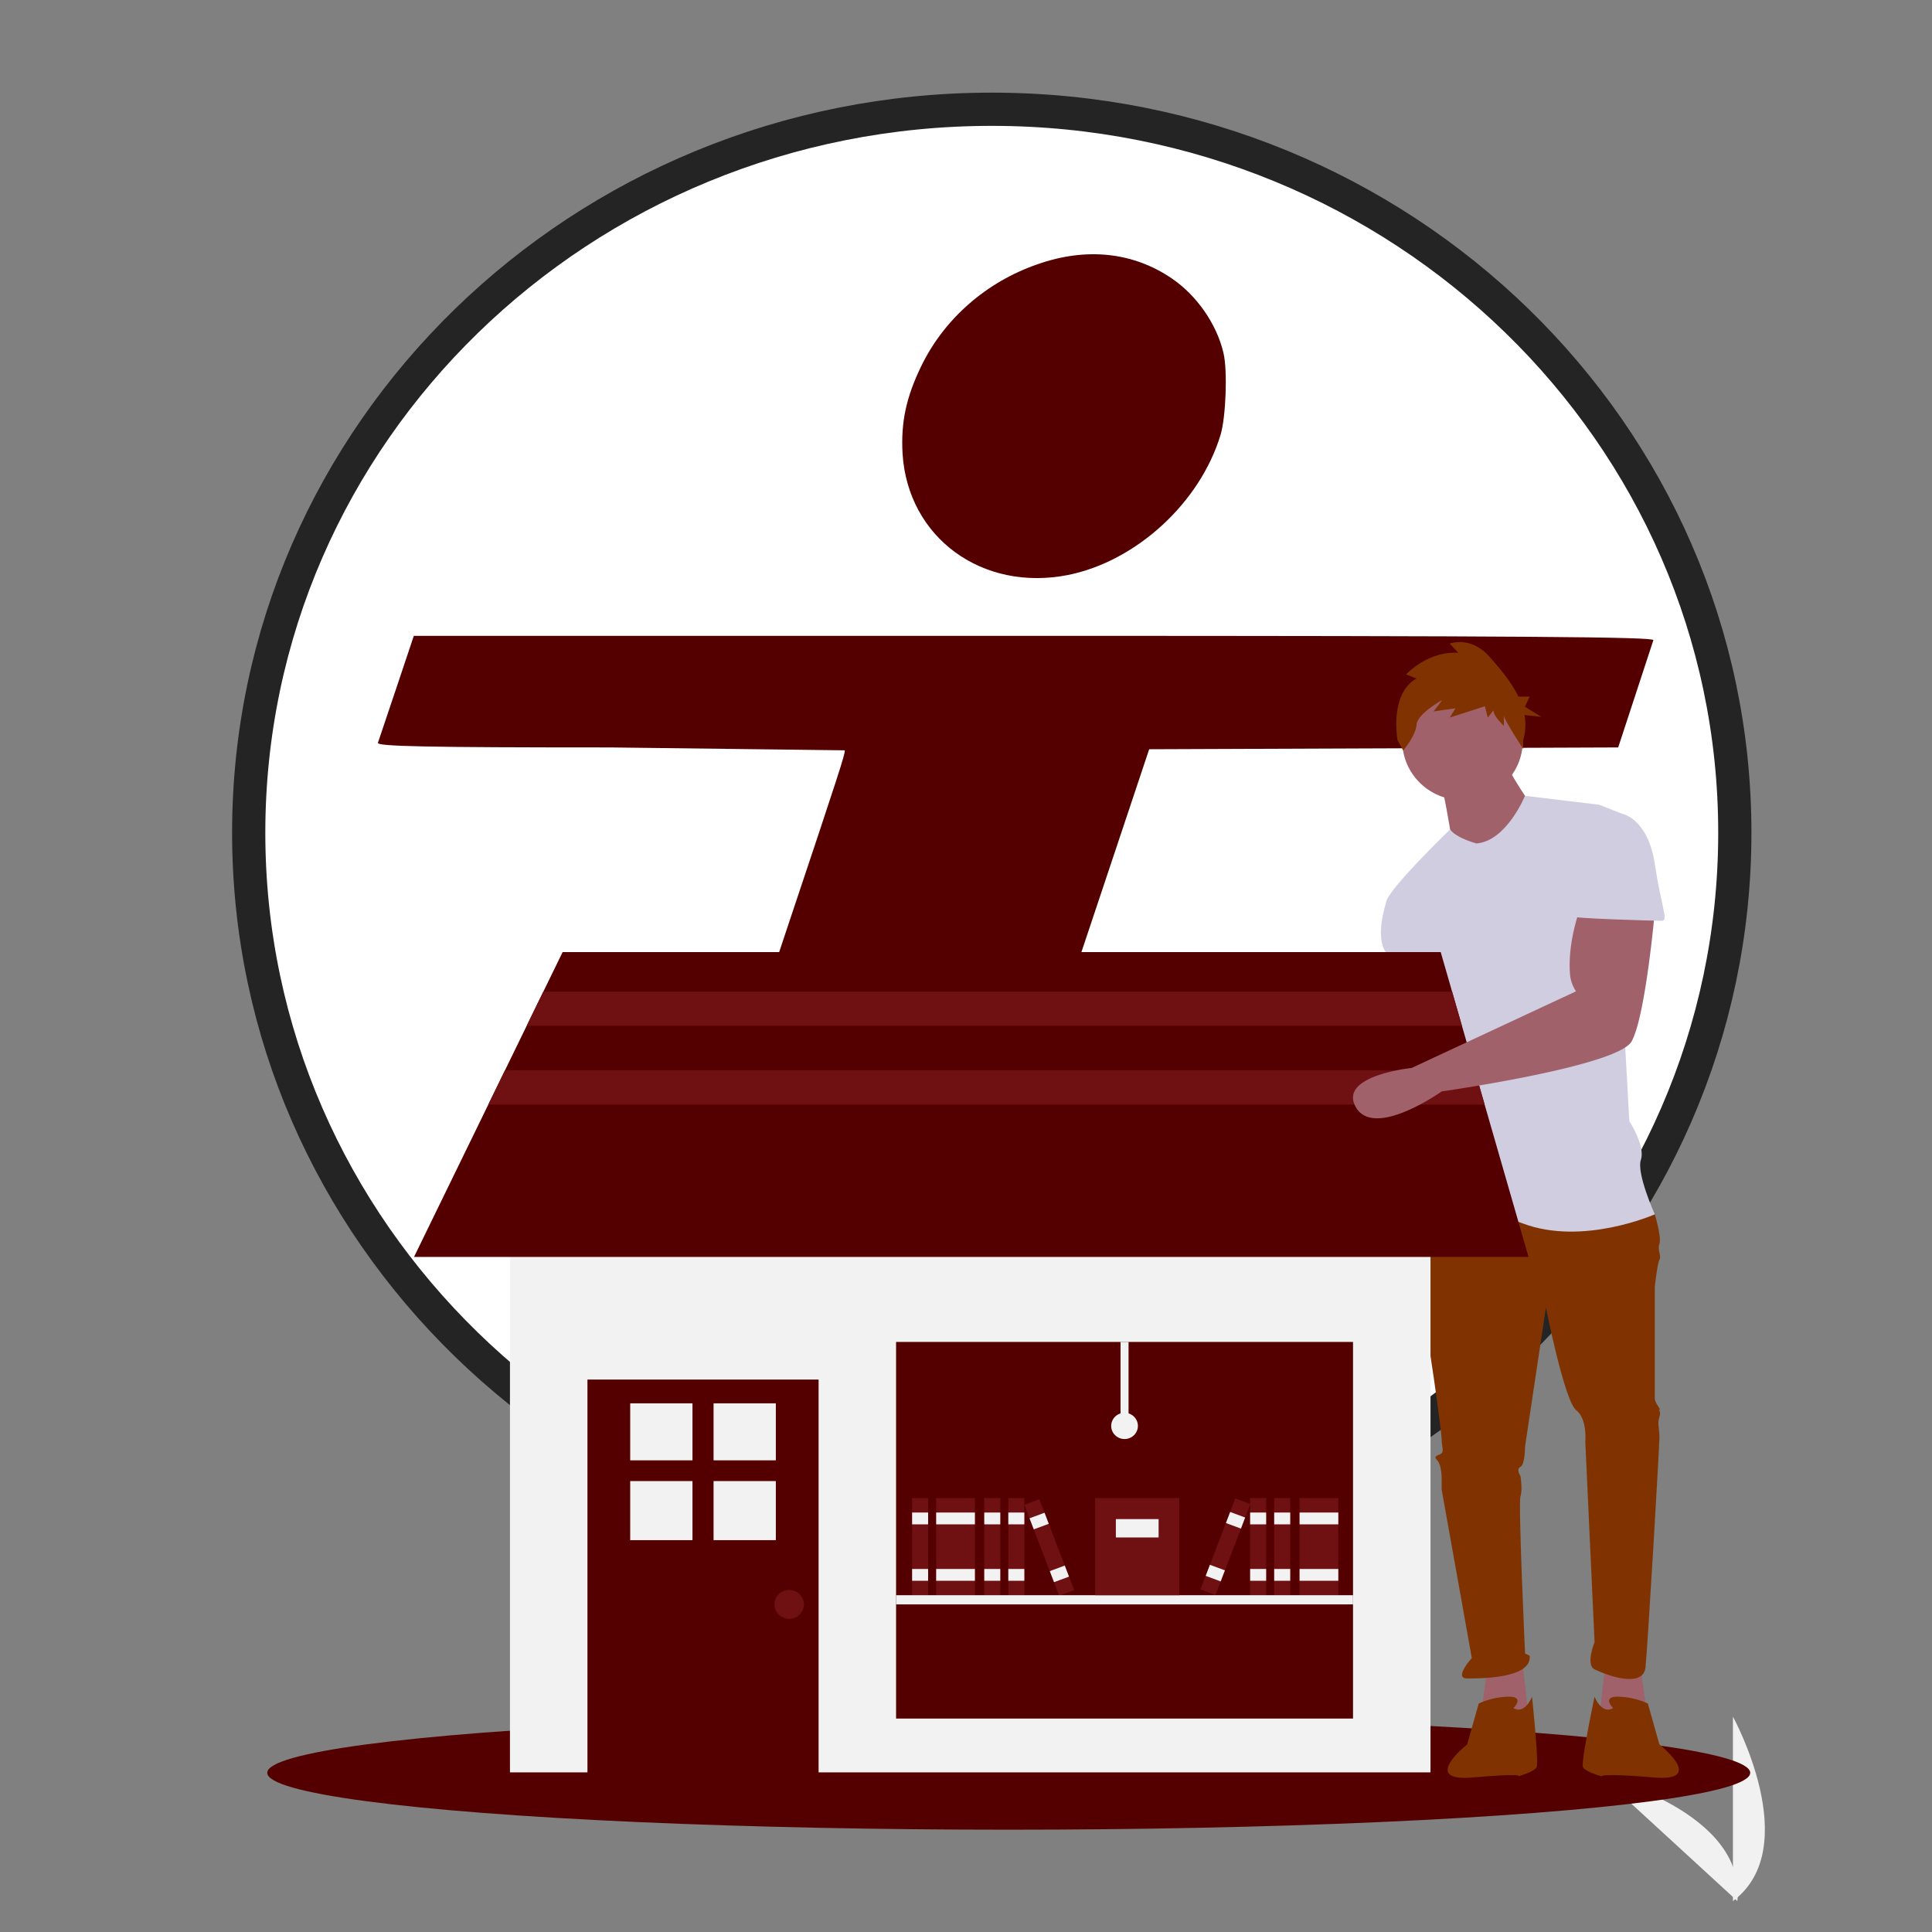 <?xml version="1.0" encoding="UTF-8" standalone="no"?>
<svg
   xmlns:dc="http://purl.org/dc/elements/1.1/"
   xmlns:cc="http://creativecommons.org/ns#"
   xmlns:rdf="http://www.w3.org/1999/02/22-rdf-syntax-ns#"
   xmlns:svg="http://www.w3.org/2000/svg"
   xmlns="http://www.w3.org/2000/svg"
   xmlns:sodipodi="http://sodipodi.sourceforge.net/DTD/sodipodi-0.dtd"
   xmlns:inkscape="http://www.inkscape.org/namespaces/inkscape"
   width="1080"
   height="1080"
   viewBox="0 0 285.75 285.75"
   version="1.1"
   id="svg316"
   inkscape:version="1.0.2 (e86c870879, 2021-01-15, custom)"
   sodipodi:docname="convenio.svg">
  <rect x="0" y="0" width="285.75" height="285.75" fill="#808080" stroke="none"/>
  <defs
     id="defs310" />
  <sodipodi:namedview
     id="base"
     pagecolor="#ffffff"
     bordercolor="#666666"
     borderopacity="1.0"
     inkscape:pageopacity="0.0"
     inkscape:pageshadow="2"
     inkscape:zoom="0.49497475"
     inkscape:cx="-43.140551"
     inkscape:cy="484.54538"
     inkscape:document-units="mm"
     inkscape:current-layer="layer1"
     inkscape:document-rotation="0"
     showgrid="false"
     units="px"
     inkscape:pagecheckerboard="true"
     inkscape:window-width="1366"
     inkscape:window-height="705"
     inkscape:window-x="-8"
     inkscape:window-y="-8"
     inkscape:window-maximized="1" />
  <g
     inkscape:label="Layer 1"
     inkscape:groupmode="layer"
     id="layer1">
    <rect
       id="backgroundrect"
       width="44.666%"
       height="44.666%"
       x="35.485"
       y="12.339"
       fill="none"
       stroke="none"
       style="stroke-width:0.447" />
    <path
       stroke="#242424"
       d="m 36.785,123.171 c 0,-59.123 49.182,-107.012 109.901,-107.012 60.719,0 109.901,47.889 109.901,107.012 0,59.123 -49.182,107.012 -109.901,107.012 -60.719,0 -109.901,-47.889 -109.901,-107.012 z"
       id="svg_2"
       class=""
       fill="#ffffff"
       fill-opacity="1"
       stroke-width="4.913" />
    <path
       d="m 153.423,39.097 c -7.546,2.609 -13.738,8.04 -17.121,14.961 -2.29,4.685 -3.07,8.412 -2.81,13.045 0.781,12.406 11.761,20.445 24.458,17.943 10.096,-2.023 19.567,-10.702 22.585,-20.765 0.781,-2.609 1.041,-9.531 0.416,-12.086 -0.989,-4.259 -3.955,-8.519 -7.65,-11.021 -5.724,-3.887 -12.645,-4.632 -19.879,-2.076 z m -94.767,62.561 -2.758,8.199 c -0.208,0.532 6.869,0.692 34.398,0.692 l 34.658,0.426 c 0,0.692 -0.729,2.982 -8.586,26.462 l -19.723,59.313 -3.435,10.808 c 0,0.213 9.991,0.373 22.221,0.319 l 22.169,-0.16 32.368,-96.902 69.368,-0.266 5.204,-15.866 c 0.156,-0.479 -18.37,-0.639 -91.537,-0.639 H 61.206 Z"
       fill="#eb1a1a"
       id="svg_4"
       class=""
       style="stroke-width:0.447;fill:#550000" />
    <g
       id="g1219"
       transform="matrix(0.351,0,0,0.351,11.953,30.044)" />
    <path
       d="m 256.307,281.176 v -27.278 c 0,0 10.631,19.339 0,27.278 z"
       fill="#f1f1f1"
       id="path1672"
       style="stroke-width:0.377" />
    <path
       d="m 256.964,281.171 -20.094,-18.447 c 0,0 21.435,5.247 20.094,18.447 z"
       fill="#f1f1f1"
       id="path1674"
       style="stroke-width:0.377" />
    <ellipse
       cx="149.195"
       cy="262.204"
       rx="109.667"
       ry="8.415"
       fill="#3f3d56"
       id="ellipse1889"
       style="stroke-width:0.261;fill:#550000" />
    <polygon
       points="779.369,585.5 783.268,614.093 755.975,616.692 759.874,581.601 "
       fill="#a0616a"
       id="polygon1891"
       transform="matrix(0.264,0,0,0.259,36.892,94.964)" />
    <path
       d="m 208.432,144.938 c 0,0 0.685,9.086 0.685,9.423 0,0.337 -4.797,23.557 -4.797,23.557 0,0 -6.852,12.788 0,12.452 6.852,-0.337 4.797,-12.115 4.797,-12.115 l 7.195,-19.519 -3.084,-13.798 z"
       fill="#a0616a"
       id="path1893"
       style="stroke-width:0.261" />
    <polygon
       points="693.591,585.5 689.692,614.093 716.985,616.692 713.086,581.601 "
       fill="#a0616a"
       id="polygon1895"
       transform="matrix(0.264,0,0,0.259,36.892,94.964)" />
    <path
       d="m 211.858,177.245 -1.713,2.356 c 0,0 -1.028,10.096 0,13.461 1.028,3.365 3.084,18.846 3.084,19.855 0,1.01 0.343,1.683 0,2.019 -0.343,0.337 -1.371,0.337 -0.685,1.01 0.685,0.673 0.685,2.692 0.685,2.692 v 1.683 l 4.454,24.903 c 0,0 -2.741,3.029 -0.685,3.029 2.056,0 9.593,0 9.251,-3.365 l -0.685,-0.337 c 0,0 -1.028,-22.211 -0.685,-23.221 0.343,-1.01 0,-3.029 0,-3.029 0,0 -0.685,-1.01 0,-1.346 0.685,-0.337 0.685,-3.029 0.685,-3.029 l 3.084,-20.528 c 0,0 2.741,13.798 4.454,15.144 1.713,1.346 1.37,4.711 1.37,4.711 l 1.37,29.615 c 0,0 -1.37,3.365 0,4.038 1.37,0.673 7.195,3.029 7.538,-0.337 0.343,-3.365 2.056,-32.643 2.056,-33.989 0,-1.346 -0.343,-2.019 0,-3.029 0.343,-1.01 -0.343,-1.01 0,-1.01 0.343,0 -0.685,-1.01 -0.685,-1.683 V 190.37 c 0,0 0.343,-3.365 0.685,-4.038 0.343,-0.673 -0.343,-1.346 0,-2.356 0.343,-1.01 -0.685,-4.375 -0.685,-4.375 l -15.418,-4.038 z"
       fill="#2f2e41"
       id="path1897"
       style="stroke-width:0.261;fill:#803300" />
    <path
       d="m 223.85,252.628 c 0,0 1.713,-1.683 -0.685,-1.683 a 11.152,10.954 0 0 0 -4.454,1.01 l -1.713,6.058 c 0,0 -7.024,5.553 0.857,4.88 7.88,-0.673 6.681,-0.168 6.681,-0.168 0,0 2.398,-0.673 2.741,-1.346 0.343,-0.673 -0.685,-10.432 -0.685,-10.432 0,0 -1.028,2.692 -2.741,1.683 z"
       fill="#2f2e41"
       id="path1899"
       style="stroke-width:0.261;fill:#803300" />
    <path
       d="m 238.583,252.628 c 0,0 -1.713,-1.683 0.685,-1.683 a 11.152,10.954 0 0 1 4.454,1.01 l 1.713,6.058 c 0,0 7.024,5.553 -0.857,4.88 -7.88,-0.673 -7.709,-0.168 -7.709,-0.168 0,0 -2.398,-0.673 -2.741,-1.346 -0.343,-0.673 1.713,-10.432 1.713,-10.432 0,0 1.028,2.692 2.741,1.683 z"
       fill="#2f2e41"
       id="path1901"
       style="stroke-width:0.261;fill:#803300" />
    <ellipse
       cx="216.312"
       cy="109.603"
       fill="#a0616a"
       id="circle1903"
       rx="8.908"
       ry="8.75"
       style="stroke-width:0.261" />
    <path
       d="m 213.228,115.997 c 0,0 1.37,6.731 1.37,7.74 0,1.01 5.825,4.038 5.825,4.038 l 6.51,-8.077 c 0,0 -4.111,-5.721 -4.111,-7.067 z"
       fill="#a0616a"
       id="path1905"
       style="stroke-width:0.261" />
    <path
       d="m 218.368,124.747 c 0,0 -2.986,-0.781 -3.891,-2.073 0,0 -9.471,9.14 -9.471,10.823 l 7.538,13.125 c 0,0 0,4.711 0.685,5.048 0.685,0.337 0,0 0,1.346 0,1.346 -2.056,10.096 -1.37,11.442 0.685,1.346 1.37,0.337 0.685,2.356 -0.685,2.019 -2.398,12.788 -2.398,12.788 0,0 6.167,-2.019 15.075,1.346 8.908,3.365 19.53,-1.346 19.53,-1.346 0,0 -2.741,-6.058 -2.056,-8.077 0.685,-2.019 -1.713,-5.721 -1.713,-5.721 l -1.713,-30.961 c 0,0 2.398,-13.798 0.685,-14.471 l -3.426,-1.346 -10.972,-1.325 c 0,0 -2.733,6.709 -7.187,7.046 z"
       fill="#d0cde1"
       id="path1907"
       style="stroke-width:0.261" />
    <path
       d="m 208.432,131.141 -3.426,2.356 c 0,0 -1.713,5.048 0,7.404 1.713,2.356 2.398,5.721 2.398,5.721 l 6.852,-0.673 z"
       fill="#d0cde1"
       id="path1909"
       style="stroke-width:0.261" />
    <path
       d="m 209.511,100.356 -1.545,-0.608 c 0,0 3.231,-3.494 7.726,-3.19 l -1.264,-1.367 c 0,0 3.09,-1.215 5.9,1.975 1.477,1.677 3.186,3.648 4.251,5.868 h 1.655 l -0.691,1.494 2.417,1.494 -2.481,-0.268 a 8.415,8.265 0 0 1 -0.235,3.869 l 0.067,1.181 c 0,0 -2.876,-4.371 -2.876,-4.978 v 1.519 c 0,0 -1.545,-1.367 -1.545,-2.279 l -0.843,1.063 -0.421,-1.671 -5.198,1.671 0.843,-1.367 -3.231,0.456 1.264,-1.671 c 0,0 -3.652,1.975 -3.793,3.646 -0.14,1.671 -1.967,3.798 -1.967,3.798 l -0.843,-1.519 c 0,0 -1.264,-6.836 2.809,-9.114 z"
       fill="#2f2e41"
       id="path1911"
       style="stroke-width:0.261;fill:#803300" />
    <rect
       x="75.425"
       y="168.199"
       width="136.152"
       height="93.941"
       fill="#f2f2f2"
       id="rect1913"
       style="stroke-width:0.261" />
    <rect
       x="86.886"
       y="204.042"
       width="34.186"
       height="58.616"
       fill="#3f3d56"
       id="rect1915"
       style="stroke-width:0.261;fill:#550000" />
    <rect
       x="93.21"
       y="207.558"
       width="9.209"
       height="8.432"
       fill="#f2f2f2"
       id="rect1917"
       style="stroke-width:0.261" />
    <rect
       x="105.54"
       y="207.558"
       width="9.209"
       height="8.432"
       fill="#f2f2f2"
       id="rect1919"
       style="stroke-width:0.261" />
    <rect
       x="93.21"
       y="219.056"
       width="9.209"
       height="8.738"
       fill="#f2f2f2"
       id="rect1921"
       style="stroke-width:0.261" />
    <rect
       x="105.54"
       y="219.056"
       width="9.209"
       height="8.738"
       fill="#f2f2f2"
       id="rect1923"
       style="stroke-width:0.261" />
    <ellipse
       cx="116.725"
       cy="237.296"
       fill="#6f1113"
       id="circle1925"
       rx="2.174"
       ry="2.135"
       style="stroke-width:0.261" />
    <rect
       x="132.534"
       y="198.477"
       width="67.582"
       height="55.705"
       fill="#3f3d56"
       id="rect1927"
       style="stroke-width:0.261;fill:#550000" />
    <polygon
       points="673.786,199.628 679.295,219.117 686.499,244.603 692.008,264.092 716.602,351.134 92.199,351.134 133.831,264.092 143.148,244.603 155.337,219.117 164.654,199.628 175.455,177.051 667.407,177.051 "
       fill="#3f3d56"
       id="polygon1929"
       transform="matrix(0.264,0,0,0.259,36.892,94.964)"
       style="fill:#550000" />
    <rect
       x="134.905"
       y="221.575"
       width="2.371"
       height="14.363"
       fill="#6f1113"
       id="rect1931"
       style="stroke-width:0.261" />
    <rect
       x="134.905"
       y="223.71"
       width="2.371"
       height="1.747"
       fill="#f2f2f2"
       id="rect1933"
       style="stroke-width:0.261" />
    <rect
       x="134.905"
       y="232.056"
       width="2.371"
       height="1.747"
       fill="#f2f2f2"
       id="rect1935"
       style="stroke-width:0.261" />
    <rect
       x="138.462"
       y="221.575"
       width="5.731"
       height="14.363"
       fill="#6f1113"
       id="rect1937"
       style="stroke-width:0.261" />
    <rect
       x="138.462"
       y="223.71"
       width="5.731"
       height="1.747"
       fill="#f2f2f2"
       id="rect1939"
       style="stroke-width:0.261" />
    <rect
       x="138.462"
       y="232.056"
       width="5.731"
       height="1.747"
       fill="#f2f2f2"
       id="rect1941"
       style="stroke-width:0.261" />
    <rect
       x="145.576"
       y="221.575"
       width="2.371"
       height="14.363"
       fill="#6f1113"
       id="rect1943"
       style="stroke-width:0.261" />
    <rect
       x="145.576"
       y="223.71"
       width="2.371"
       height="1.747"
       fill="#f2f2f2"
       id="rect1945"
       style="stroke-width:0.261" />
    <rect
       x="145.576"
       y="232.056"
       width="2.371"
       height="1.747"
       fill="#f2f2f2"
       id="rect1947"
       style="stroke-width:0.261" />
    <rect
       x="149.133"
       y="221.575"
       width="2.371"
       height="14.363"
       fill="#6f1113"
       id="rect1949"
       style="stroke-width:0.261" />
    <rect
       x="149.133"
       y="223.71"
       width="2.371"
       height="1.747"
       fill="#f2f2f2"
       id="rect1951"
       style="stroke-width:0.261" />
    <rect
       x="149.133"
       y="232.056"
       width="2.371"
       height="1.747"
       fill="#f2f2f2"
       id="rect1953"
       style="stroke-width:0.261" />
    <rect
       x="61.809"
       y="261.253"
       width="2.366"
       height="14.396"
       transform="matrix(0.938,-0.347,0.358,0.934,0,0)"
       fill="#6f1113"
       id="rect1955"
       style="stroke-width:0.261" />
    <rect
       x="61.809"
       y="263.393"
       width="2.366"
       height="1.751"
       transform="matrix(0.938,-0.347,0.358,0.934,0,0)"
       fill="#f2f2f2"
       id="rect1957"
       style="stroke-width:0.261" />
    <rect
       x="61.809"
       y="271.758"
       width="2.366"
       height="1.751"
       transform="matrix(0.938,-0.347,0.358,0.934,0,0)"
       fill="#f2f2f2"
       id="rect1959"
       style="stroke-width:0.261" />
    <rect
       x="192.211"
       y="221.575"
       width="5.731"
       height="14.363"
       fill="#6f1113"
       id="rect1961"
       style="stroke-width:0.261" />
    <rect
       x="192.211"
       y="223.71"
       width="5.731"
       height="1.747"
       fill="#f2f2f2"
       id="rect1963"
       style="stroke-width:0.261" />
    <rect
       x="192.211"
       y="232.056"
       width="5.731"
       height="1.747"
       fill="#f2f2f2"
       id="rect1965"
       style="stroke-width:0.261" />
    <rect
       x="188.457"
       y="221.575"
       width="2.371"
       height="14.363"
       fill="#6f1113"
       id="rect1967"
       style="stroke-width:0.261" />
    <rect
       x="188.457"
       y="223.71"
       width="2.371"
       height="1.747"
       fill="#f2f2f2"
       id="rect1969"
       style="stroke-width:0.261" />
    <rect
       x="188.457"
       y="232.056"
       width="2.371"
       height="1.747"
       fill="#f2f2f2"
       id="rect1971"
       style="stroke-width:0.261" />
    <rect
       x="184.9"
       y="221.575"
       width="2.371"
       height="14.363"
       fill="#6f1113"
       id="rect1973"
       style="stroke-width:0.261" />
    <rect
       x="184.9"
       y="223.71"
       width="2.371"
       height="1.747"
       fill="#f2f2f2"
       id="rect1975"
       style="stroke-width:0.261" />
    <rect
       x="184.9"
       y="232.056"
       width="2.371"
       height="1.747"
       fill="#f2f2f2"
       id="rect1977"
       style="stroke-width:0.261" />
    <rect
       x="-158.836"
       y="249.916"
       width="14.396"
       height="2.366"
       transform="matrix(0.358,-0.934,0.938,0.347,0,0)"
       fill="#6f1113"
       id="rect1979"
       style="stroke-width:0.261" />
    <rect
       x="-148.331"
       y="249.916"
       width="1.751"
       height="2.366"
       transform="matrix(0.358,-0.934,0.938,0.347,0,0)"
       fill="#f2f2f2"
       id="rect1981"
       style="stroke-width:0.261" />
    <rect
       x="-156.696"
       y="249.916"
       width="1.751"
       height="2.366"
       transform="matrix(0.358,-0.934,0.938,0.347,0,0)"
       fill="#f2f2f2"
       id="rect1983"
       style="stroke-width:0.261" />
    <rect
       x="132.534"
       y="235.937"
       width="67.582"
       height="1.359"
       fill="#f2f2f2"
       id="rect1985"
       style="stroke-width:0.261" />
    <rect
       x="161.977"
       y="221.575"
       width="12.449"
       height="14.363"
       fill="#6f1113"
       id="rect1987"
       style="stroke-width:0.261" />
    <rect
       x="165.04"
       y="224.68"
       width="6.323"
       height="2.717"
       fill="#f2f2f2"
       id="rect1989"
       style="stroke-width:0.261" />
    <rect
       x="165.732"
       y="198.477"
       width="1.186"
       height="12.422"
       fill="#f2f2f2"
       id="rect1991"
       style="stroke-width:0.261" />
    <ellipse
       cx="166.325"
       cy="210.899"
       fill="#f2f2f2"
       id="circle1993"
       rx="1.976"
       ry="1.941"
       style="stroke-width:0.261" />
    <polygon
       points="679.295,219.117 155.337,219.117 164.654,199.628 673.786,199.628 "
       fill="#6f1113"
       id="polygon1995"
       transform="matrix(0.264,0,0,0.259,36.892,94.964)" />
    <polygon
       points="692.008,264.092 133.831,264.092 143.148,244.603 686.499,244.603 "
       fill="#6f1113"
       id="polygon1997"
       transform="matrix(0.264,0,0,0.259,36.892,94.964)" />
    <path
       d="m 233.786,134.169 c 0,0 -1.984,5.011 -1.57,9.969 a 5.35,5.255 0 0 0 0.884,2.482 v 0 l -24.307,11.335 c 0,0 -10.983,1.117 -8.242,5.828 2.741,4.711 12.677,-2.356 12.677,-2.356 0,0 26.039,-3.702 28.095,-7.404 2.056,-3.702 3.426,-19.182 3.426,-19.182 z"
       fill="#a0616a"
       id="path1999"
       style="stroke-width:0.261" />
    <path
       d="m 234.814,120.372 h 5.139 c 0,0 3.769,0.673 4.797,7.404 1.028,6.731 2.056,8.413 1.028,8.413 -1.028,0 -13.362,-0.337 -13.362,-0.673 0,-0.337 2.398,-15.144 2.398,-15.144 z"
       fill="#d0cde1"
       id="path2001"
       style="stroke-width:0.261" />
  </g>
</svg>
